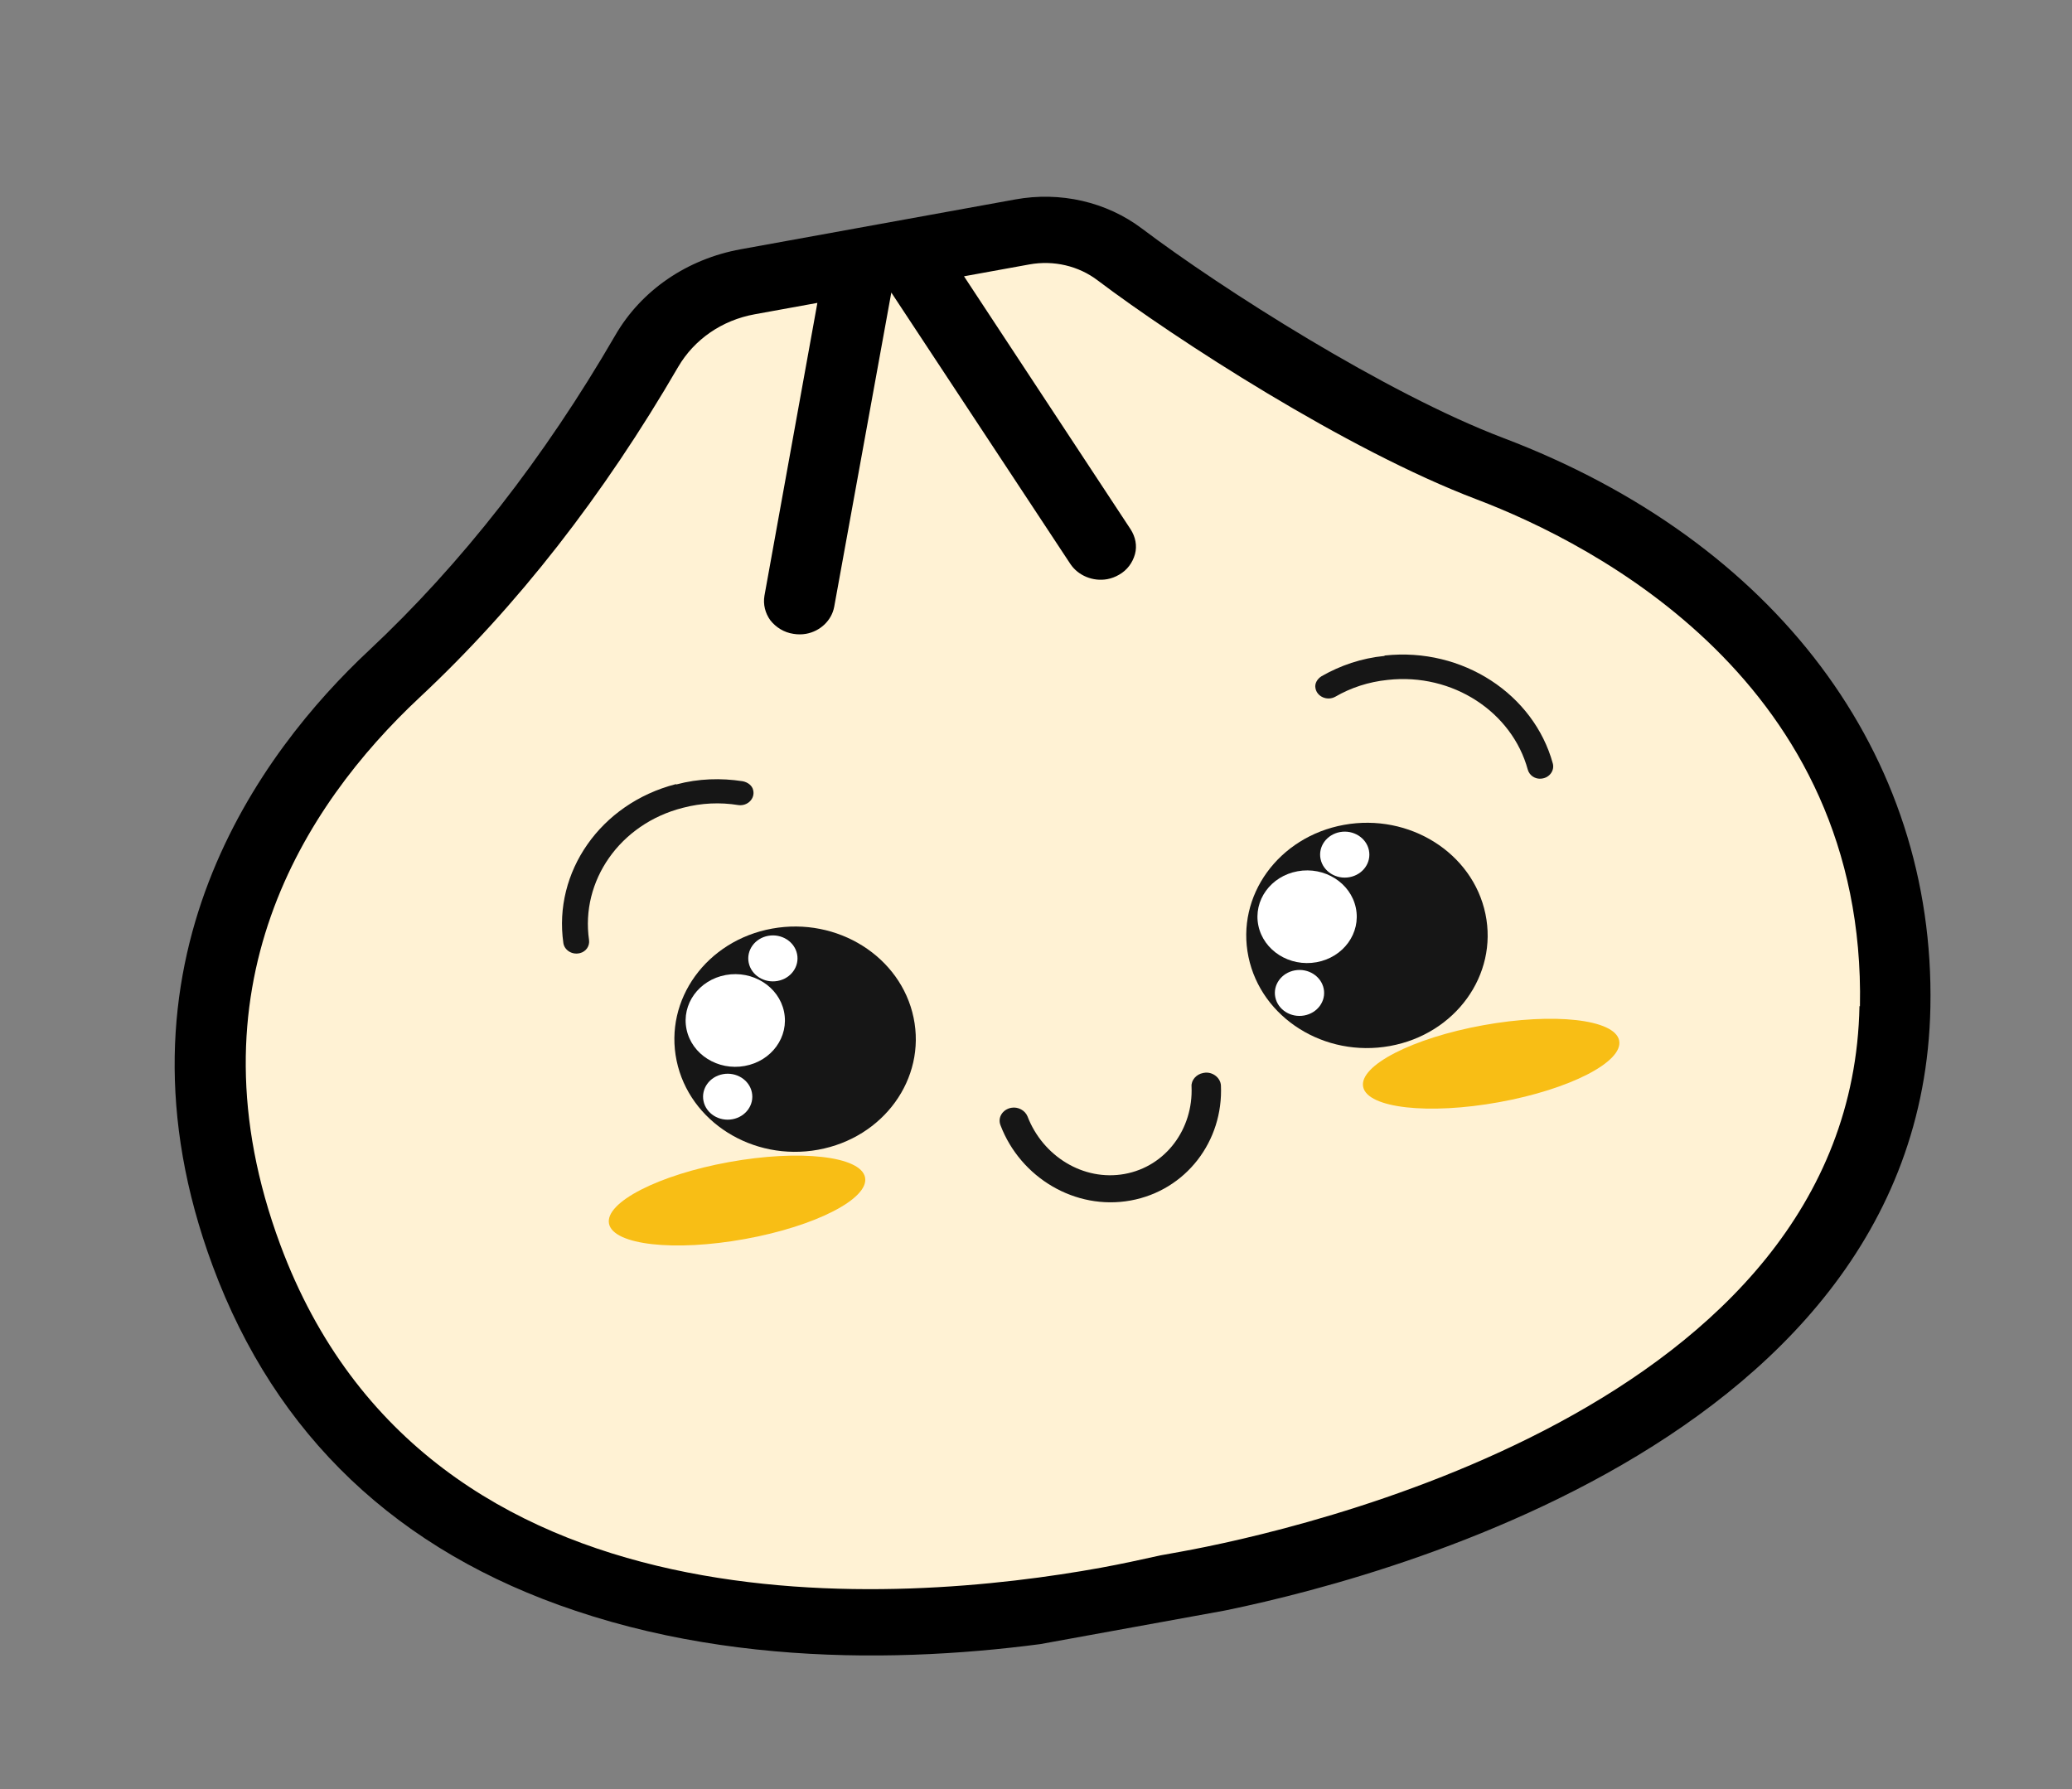 <svg xmlns="http://www.w3.org/2000/svg" width="88" height="76" viewBox="0 0 88 76" fill="none"><rect x="0" y="0" width="88" height="76" fill="#808080" stroke="none"/><g clip-path="url(#clip0_99_6119)"><path d="M62.775 19.693C58.071 17.906 51.449 13.696 48.255 11.276C46.826 10.198 44.972 9.769 43.171 10.096L32.131 12.099C29.977 12.49 28.127 13.755 27.087 15.558C24.237 20.493 20.897 24.751 17.188 28.244C12.907 32.265 6.378 40.835 10.903 53.006C13.438 59.817 18.34 64.486 25.491 66.872C33.152 69.443 41.414 68.775 46.985 67.764C47.843 67.608 48.715 67.433 49.597 67.224L49.648 67.215L49.698 67.206C49.867 67.175 50.17 67.121 50.574 67.047C55.421 66.167 79.621 60.846 79.974 42.573C80.161 32.399 73.749 23.831 62.788 19.674L62.775 19.693Z" fill="#FFF2D4"></path><path d="M63.837 18.601C58.868 16.715 51.88 12.262 48.503 9.712C46.99 8.569 45.029 8.126 43.127 8.471L31.464 10.588C29.175 11.003 27.234 12.334 26.13 14.246C23.11 19.456 19.593 23.958 15.661 27.639C11.144 31.866 4.259 40.907 9.035 53.783C11.703 60.977 16.885 65.905 24.449 68.428C32.544 71.149 41.27 70.445 47.143 69.379C48.052 69.214 48.974 69.03 49.907 68.812L49.958 68.803L50.008 68.794C50.176 68.763 50.496 68.705 50.934 68.626C56.05 67.697 81.62 62.078 81.986 42.776C82.194 32.028 75.404 22.99 63.837 18.601ZM78.974 42.736C78.647 59.879 54.889 65.055 50.143 65.917C49.688 65.999 49.436 66.045 49.436 66.045L49.368 66.057L49.301 66.069C48.483 66.25 47.614 66.441 46.756 66.597C38.375 68.118 18.191 69.825 11.902 52.871C7.88 42.027 12.896 34.237 17.822 29.627C21.96 25.762 25.639 21.035 28.802 15.587C29.484 14.419 30.659 13.603 32.056 13.35L34.715 12.867L32.467 25.306C32.404 25.676 32.499 26.05 32.719 26.352C32.956 26.651 33.298 26.866 33.694 26.925C33.876 26.957 34.068 26.955 34.236 26.924C34.842 26.814 35.322 26.352 35.429 25.779L37.855 12.427L45.46 23.958C45.79 24.453 46.421 24.713 47.026 24.603C47.195 24.572 47.373 24.507 47.529 24.414C47.873 24.221 48.103 23.902 48.203 23.542C48.302 23.181 48.224 22.804 48.017 22.483L40.942 11.737L43.719 11.233C44.746 11.046 45.81 11.293 46.62 11.912C49.894 14.383 57.166 19.111 62.722 21.216C67.71 23.115 79.259 29.006 78.994 42.748L78.974 42.736Z" fill="black"></path><path d="M34.746 48.841C37.526 48.336 39.341 45.825 38.801 43.231C38.261 40.637 35.57 38.943 32.791 39.447C30.012 39.952 28.197 42.463 28.736 45.057C29.276 47.651 31.967 49.345 34.746 48.841Z" fill="#161616"></path><path d="M31.63 45.282C32.774 45.075 33.52 44.041 33.298 42.974C33.076 41.907 31.969 41.211 30.826 41.418C29.683 41.626 28.936 42.659 29.158 43.726C29.38 44.793 30.487 45.49 31.63 45.282Z" fill="white"></path><path d="M33.025 41.671C33.592 41.568 33.962 41.055 33.852 40.526C33.742 39.997 33.193 39.651 32.626 39.754C32.059 39.857 31.689 40.37 31.799 40.899C31.909 41.428 32.458 41.774 33.025 41.671Z" fill="white"></path><path d="M31.105 47.546C31.672 47.443 32.043 46.931 31.932 46.401C31.822 45.872 31.273 45.527 30.706 45.63C30.139 45.733 29.769 46.245 29.879 46.774C29.989 47.303 30.538 47.649 31.105 47.546Z" fill="white"></path><path d="M28.704 33.31C25.488 34.139 23.494 37.06 23.927 40.062C23.972 40.364 24.294 40.566 24.61 40.493L24.627 40.49C24.893 40.425 25.052 40.184 25.017 39.93C24.655 37.436 26.313 35 29.001 34.316C29.795 34.107 30.592 34.076 31.352 34.199C31.748 34.258 32.08 33.92 31.987 33.562C31.948 33.374 31.761 33.228 31.542 33.187C30.622 33.044 29.667 33.071 28.724 33.323L28.704 33.31Z" fill="#161616"></path><path d="M31.643 52.633C34.645 52.088 36.926 50.915 36.739 50.012C36.551 49.11 33.965 48.821 30.962 49.365C27.96 49.91 25.679 51.084 25.866 51.986C26.054 52.888 28.64 53.178 31.643 52.633Z" fill="#F8BE15"></path><path d="M59.033 44.434C61.813 43.929 63.628 41.418 63.088 38.824C62.548 36.23 59.857 34.536 57.078 35.04C54.299 35.545 52.484 38.056 53.024 40.65C53.564 43.244 56.254 44.938 59.033 44.434Z" fill="#161616"></path><path d="M55.916 40.875C57.06 40.667 57.806 39.634 57.584 38.567C57.362 37.5 56.255 36.803 55.112 37.011C53.969 37.218 53.222 38.251 53.444 39.318C53.666 40.385 54.773 41.082 55.916 40.875Z" fill="white"></path><path d="M57.312 37.263C57.879 37.16 58.25 36.648 58.139 36.118C58.029 35.589 57.48 35.243 56.913 35.346C56.346 35.449 55.976 35.962 56.086 36.491C56.196 37.02 56.745 37.366 57.312 37.263Z" fill="white"></path><path d="M55.39 43.138C55.957 43.035 56.328 42.523 56.218 41.994C56.107 41.465 55.559 41.119 54.992 41.222C54.425 41.325 54.054 41.837 54.164 42.366C54.275 42.896 54.823 43.241 55.39 43.138Z" fill="white"></path><path d="M58.812 27.846C62.126 27.489 65.147 29.5 65.95 32.435C66.029 32.73 65.812 33.031 65.489 33.073L65.472 33.076C65.199 33.109 64.955 32.942 64.886 32.693C64.221 30.255 61.706 28.576 58.94 28.882C58.119 28.966 57.368 29.216 56.713 29.596C56.369 29.789 55.926 29.592 55.868 29.228C55.829 29.039 55.944 28.839 56.13 28.724C56.926 28.27 57.822 27.96 58.798 27.864L58.812 27.846Z" fill="#161616"></path><path d="M63.671 46.82C66.673 46.275 68.955 45.102 68.767 44.199C68.579 43.297 65.993 43.008 62.991 43.552C59.989 44.097 57.707 45.27 57.895 46.173C58.083 47.075 60.669 47.365 63.671 46.82Z" fill="#F8BE15"></path><path d="M51.097 45.581C50.811 45.633 50.584 45.886 50.606 46.159C50.683 47.954 49.514 49.552 47.763 49.87C46.013 50.188 44.288 49.115 43.639 47.423C43.532 47.166 43.238 47.007 42.951 47.059C42.581 47.126 42.357 47.477 42.496 47.81C43.341 50.02 45.659 51.425 48.016 50.998C50.372 50.57 51.961 48.472 51.854 46.112C51.836 45.773 51.484 45.51 51.131 45.575L51.097 45.581Z" fill="#161616"></path></g><defs><clipPath id="clip0_99_6119"><rect width="76.291" height="63.236" fill="white" transform="matrix(0.984 -0.179 0.204 0.979 0 13.624)"></rect></clipPath></defs></svg>